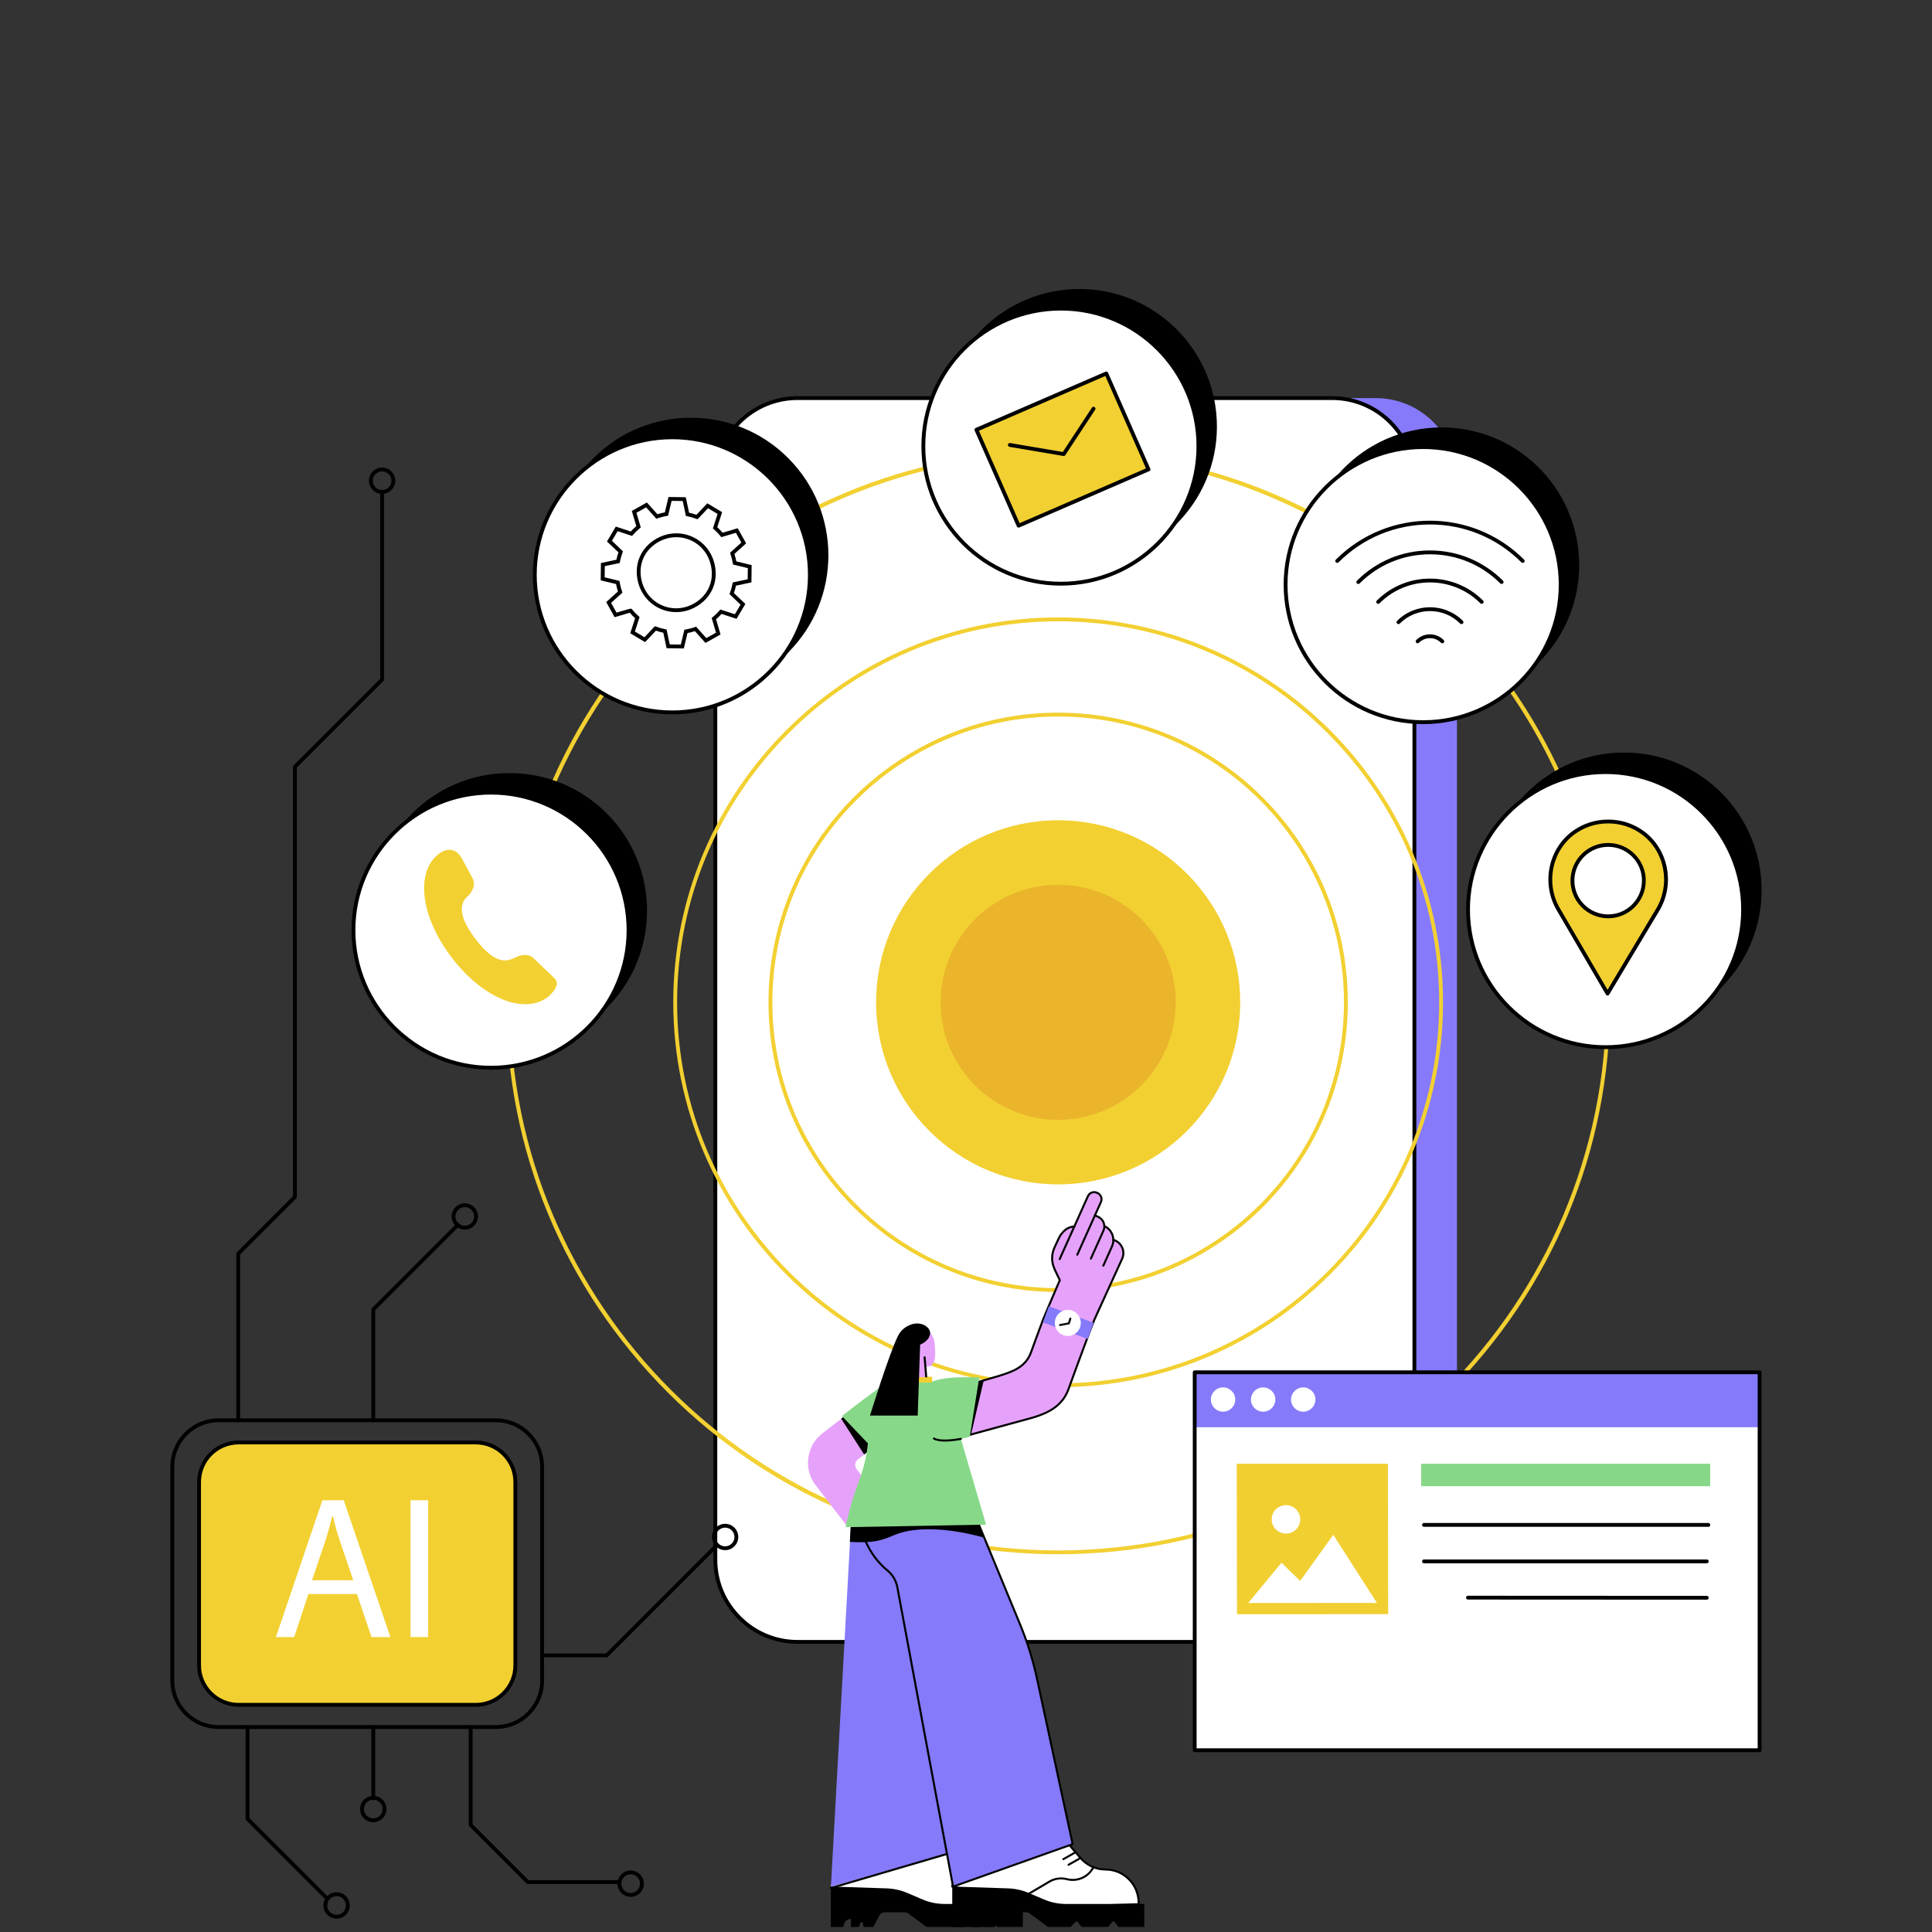 <?xml version="1.0" encoding="UTF-8"?><svg id="Layer_1" xmlns="http://www.w3.org/2000/svg" viewBox="0 0 800 800"><rect x="0" y="0" width="800" height="800" fill="#333333" stroke="none"/><defs><style>.cls-1,.cls-2,.cls-3,.cls-4,.cls-5,.cls-6,.cls-7,.cls-8,.cls-9,.cls-10,.cls-11{stroke-width:0px;}.cls-2{fill:#87d989;}.cls-3{fill:#867afb;}.cls-4{fill:#090909;}.cls-5{fill:#857afa;}.cls-6{fill:#86d888;}.cls-7{fill:#f2d031;}.cls-8{fill:#fff;}.cls-9{fill:#e6a2fb;}.cls-10{fill:#f1cf31;}.cls-11{fill:#eab42b;}</style></defs><g id="Intelligent_interface"><path class="cls-3" d="M569.63,164.84h-24.2v515.04h24.2c18.6,0,33.67-15.08,33.67-33.67V198.51c0-18.6-15.08-33.67-33.67-33.67Z"/><rect class="cls-1" x="594.84" y="223.44" width="13.64" height="42.3"/><rect class="cls-8" x="592.52" y="223.44" width="7.96" height="42.3"/><path class="cls-1" d="M600.48,266.54h-7.96c-.44,0-.79-.35-.79-.79v-42.3c0-.44.36-.79.79-.79h7.96c.44,0,.79.35.79.79v42.3c0,.44-.36.79-.79.79ZM593.32,264.95h6.37v-40.71h-6.37v40.71Z"/><rect class="cls-8" x="296.2" y="164.84" width="289.47" height="515.04" rx="33.67" ry="33.67"/><path class="cls-1" d="M551.63,680.67h-221.38c-19.21,0-34.84-15.63-34.84-34.84V198.88c0-19.21,15.63-34.84,34.84-34.84h221.38c19.21,0,34.84,15.63,34.84,34.84v446.95c0,19.21-15.63,34.84-34.84,34.84ZM330.25,165.63c-18.33,0-33.25,14.92-33.25,33.25v446.95c0,18.33,14.92,33.25,33.25,33.25h221.38c18.33,0,33.25-14.92,33.25-33.25V198.88c0-18.33-14.92-33.25-33.25-33.25h-221.38Z"/><path class="cls-1" d="M461.89,178.91h-56.83c-.44,0-.79-.35-.79-.79s.36-.79.79-.79h56.83c.44,0,.79.35.79.79s-.36.79-.79.79Z"/><path class="cls-1" d="M471.94,183.09c-2.74,0-4.97-2.23-4.97-4.97s2.23-4.97,4.97-4.97,4.97,2.23,4.97,4.97-2.23,4.97-4.97,4.97ZM471.94,174.73c-1.87,0-3.39,1.52-3.39,3.39s1.52,3.39,3.39,3.39,3.39-1.52,3.39-3.39-1.52-3.39-3.39-3.39Z"/><circle class="cls-7" cx="438.16" cy="415.04" r="75.38"/><circle class="cls-11" cx="438.16" cy="415.04" r="48.66"/><path class="cls-7" d="M438.16,534.98c-66.13,0-119.94-53.8-119.94-119.94s53.8-119.94,119.94-119.94,119.94,53.8,119.94,119.94-53.8,119.94-119.94,119.94ZM438.16,296.69c-65.26,0-118.35,53.09-118.35,118.35s53.09,118.35,118.35,118.35,118.35-53.09,118.35-118.35-53.09-118.35-118.35-118.35Z"/><path class="cls-7" d="M438.16,574.41c-87.88,0-159.37-71.49-159.37-159.37s71.49-159.37,159.37-159.37,159.37,71.49,159.37,159.37-71.49,159.37-159.37,159.37ZM438.16,257.26c-87,0-157.78,70.78-157.78,157.78s70.78,157.78,157.78,157.78,157.78-70.78,157.78-157.78-70.78-157.78-157.78-157.78Z"/><path class="cls-7" d="M438.16,643.58c-61.05,0-118.44-23.77-161.61-66.94-43.17-43.17-66.94-100.56-66.94-161.6s23.77-118.44,66.94-161.61c43.17-43.17,100.56-66.94,161.61-66.94s118.44,23.77,161.61,66.94c43.17,43.17,66.94,100.56,66.94,161.61s-23.77,118.44-66.94,161.6c-43.17,43.17-100.56,66.94-161.61,66.94ZM438.16,188.08c-125.14,0-226.96,101.81-226.96,226.96s101.81,226.96,226.96,226.96,226.96-101.81,226.96-226.96-101.81-226.96-226.96-226.96Z"/><circle class="cls-1" cx="210.96" cy="377.07" r="56.96"/><circle class="cls-8" cx="203.31" cy="385.17" r="56.96"/><path class="cls-1" d="M203.31,442.93c-31.84,0-57.75-25.91-57.75-57.75s25.91-57.75,57.75-57.75,57.75,25.91,57.75,57.75-25.91,57.75-57.75,57.75ZM203.31,329.01c-30.97,0-56.16,25.19-56.16,56.16s25.19,56.16,56.16,56.16,56.16-25.19,56.16-56.16-25.2-56.16-56.16-56.16Z"/><path class="cls-7" d="M229.68,405.16l-9.04-8.66c-1.22-1.11-3.89-1.69-7.13-.09-3.04,1.5-7.92,3.84-16.6-7.56-8.68-11.39-5.5-15.86-2.91-18.05.39-.33,3.34-3.62,1.78-6.93l-4.63-8.57c-3.9-6.63-9.58-1.66-9.91-1.38-9.29,7.82-6.89,25.93,5.76,42.53,12.65,16.61,29.44,23.68,39.39,16.74.35-.25,6.36-4.83,3.28-8.03Z"/><circle class="cls-1" cx="286.06" cy="229.93" r="56.96" transform="translate(-78.8 269.62) rotate(-45)"/><circle class="cls-8" cx="278.4" cy="238.03" r="56.96"/><path class="cls-1" d="M278.4,295.79c-31.84,0-57.75-25.91-57.75-57.75s25.91-57.75,57.75-57.75,57.75,25.91,57.75,57.75-25.91,57.75-57.75,57.75ZM278.4,181.87c-30.97,0-56.16,25.19-56.16,56.16s25.2,56.16,56.16,56.16,56.16-25.19,56.16-56.16-25.19-56.16-56.16-56.16Z"/><path class="cls-1" d="M283.17,268.51l-7.15-.1-1.36-6.42c-1.03-.22-2.05-.51-3.05-.86l-4.5,4.76-6.14-3.67,2.02-6.22c-.78-.71-1.52-1.47-2.21-2.29-1.46.43-5.66,1.68-5.66,1.68l-.61.18-3.49-6.26,4.86-4.38c-.33-1.02-.59-2.06-.79-3.09l-6.35-1.53.09-7.17,6.4-1.36c.22-1.04.51-2.06.86-3.06l-4.75-4.51,3.65-6.16,6.21,2.03c.7-.78,1.47-1.52,2.28-2.22l-1.86-6.29,6.24-3.5,4.37,4.88c1.02-.33,2.05-.59,3.07-.79l1.52-6.37,7.15.1,1.36,6.42c1.03.22,2.05.51,3.05.86l4.5-4.76,6.14,3.67-2.02,6.22c.78.71,1.52,1.47,2.21,2.29l6.26-1.86,3.49,6.26-4.86,4.38c.33,1.02.59,2.06.79,3.09l6.35,1.53-.09,7.16-6.4,1.36c-.22,1.04-.51,2.06-.86,3.06l4.75,4.51-3.65,6.16-6.21-2.03c-.7.78-1.47,1.52-2.28,2.22l1.86,6.29-6.24,3.5-4.37-4.88c-1.02.33-2.05.59-3.07.79l-1.52,6.37ZM277.31,266.84l4.61.06,1.47-6.15.52-.09c1.28-.21,2.58-.54,3.84-.98l.5-.17,4.22,4.71,4.02-2.26-1.8-6.07.41-.33c1.04-.85,1.99-1.78,2.84-2.77l.35-.4,6,1.96,2.36-3.98-4.58-4.36.18-.49c.46-1.24.82-2.52,1.07-3.82l.1-.52,6.18-1.31.06-4.63-6.13-1.48-.09-.52c-.21-1.28-.54-2.58-.98-3.85l-.17-.5,4.69-4.23-2.25-4.04-6.05,1.8-.33-.41c-.85-1.04-1.78-2-2.76-2.85l-.4-.34,1.95-6.01-3.96-2.37-4.34,4.59-.49-.19c-1.24-.47-2.52-.83-3.81-1.08l-.52-.1-1.31-6.2-4.61-.06-1.47,6.15-.52.09c-1.28.21-2.58.54-3.84.98l-.5.17-4.22-4.71-4.02,2.26,1.8,6.07-.41.33c-1.03.85-1.99,1.78-2.84,2.77l-.35.4-5.99-1.96-2.36,3.98,4.58,4.36-.18.49c-.46,1.24-.82,2.53-1.07,3.82l-.1.52-6.18,1.31-.06,4.63,6.13,1.48.09.52c.21,1.29.54,2.58.98,3.85l.17.5-4.7,4.23,2.25,4.04,2.47-.73c3.54-1.05,3.71-1.1,3.97-.59.83,1.01,1.74,1.95,2.71,2.79l.4.34-1.95,6.01,3.96,2.37,4.34-4.59.49.19c1.24.47,2.52.83,3.81,1.08l.52.1,1.31,6.2ZM279.97,253.47c-2.2,0-4.41-.45-6.51-1.38-5.96-2.63-9.71-8.47-9.8-15.24-.06-4.43,1.8-8.66,5.11-11.6,5.04-4.49,11.85-5.65,17.79-3.03,5.96,2.63,9.71,8.47,9.8,15.24.06,4.43-1.8,8.66-5.11,11.6h0c-3.25,2.9-7.25,4.41-11.28,4.41ZM280.04,222.43c-3.64,0-7.27,1.37-10.22,4.01-2.96,2.64-4.63,6.43-4.58,10.4.08,6.15,3.47,11.44,8.85,13.81,5.36,2.36,11.53,1.3,16.09-2.77h0c2.96-2.64,4.63-6.43,4.58-10.4-.08-6.15-3.47-11.44-8.85-13.81-1.89-.83-3.88-1.24-5.87-1.24Z"/><circle class="cls-1" cx="446.94" cy="176.63" r="56.96"/><circle class="cls-8" cx="439.29" cy="184.74" r="56.96" transform="translate(-1.97 364.73) rotate(-45)"/><path class="cls-1" d="M439.29,242.49c-31.84,0-57.75-25.91-57.75-57.75s25.91-57.75,57.75-57.75,57.75,25.91,57.75,57.75-25.91,57.75-57.75,57.75ZM439.29,128.58c-30.97,0-56.16,25.19-56.16,56.16s25.19,56.16,56.16,56.16,56.16-25.19,56.16-56.16-25.2-56.16-56.16-56.16Z"/><polygon class="cls-7" points="421.79 217.66 475.58 194.36 458.1 154.64 404.31 177.95 421.79 217.66"/><path class="cls-1" d="M421.79,218.46c-.31,0-.6-.18-.73-.47l-17.48-39.72c-.09-.19-.09-.41-.01-.61.08-.2.23-.35.42-.44l53.79-23.31c.4-.17.87,0,1.04.41l17.48,39.72c.09.19.09.41.01.61-.08.2-.23.35-.42.44l-53.79,23.31c-.1.04-.21.07-.32.07ZM405.36,178.36l16.84,38.27,52.33-22.67-16.84-38.27-52.33,22.68Z"/><path class="cls-1" d="M440.46,188.82s-.09,0-.13-.01l-22.31-3.78c-.43-.07-.72-.48-.65-.92.07-.43.48-.72.91-.65l21.8,3.7,12.07-18.37c.24-.37.73-.47,1.1-.23.37.24.47.73.23,1.1l-12.36,18.8c-.15.23-.4.36-.66.36Z"/><circle class="cls-1" cx="596.94" cy="233.98" r="56.96" transform="translate(-29.77 98.64) rotate(-9.22)"/><circle class="cls-8" cx="589.29" cy="242.09" r="56.96"/><path class="cls-1" d="M589.29,299.84c-31.84,0-57.75-25.91-57.75-57.75s25.91-57.75,57.75-57.75,57.75,25.91,57.75,57.75-25.91,57.75-57.75,57.75ZM589.29,185.92c-30.97,0-56.16,25.19-56.16,56.16s25.19,56.16,56.16,56.16,56.16-25.19,56.16-56.16-25.19-56.16-56.16-56.16Z"/><path class="cls-1" d="M630.53,233.08c-.2,0-.41-.08-.56-.23-10.11-10.11-23.55-15.68-37.85-15.68s-27.74,5.57-37.85,15.68c-.31.31-.81.31-1.12,0s-.31-.81,0-1.12c21.49-21.49,56.45-21.49,77.94,0,.31.31.31.81,0,1.12-.15.15-.36.23-.56.23Z"/><path class="cls-1" d="M621.8,241.81c-.2,0-.41-.08-.56-.23-7.78-7.78-18.12-12.06-29.12-12.06s-21.34,4.28-29.12,12.06c-.31.31-.81.31-1.12,0-.31-.31-.31-.81,0-1.12,8.08-8.08,18.82-12.53,30.24-12.53s22.16,4.45,30.24,12.53c.31.31.31.81,0,1.12-.15.15-.36.23-.56.23Z"/><path class="cls-1" d="M613.56,250.04c-.2,0-.41-.08-.56-.23-11.52-11.52-30.25-11.52-41.77,0-.31.31-.81.31-1.12,0-.31-.31-.31-.81,0-1.12,12.13-12.13,31.88-12.13,44.01,0,.31.31.31.81,0,1.12-.15.15-.36.23-.56.23Z"/><path class="cls-1" d="M605.18,258.43c-.2,0-.41-.08-.56-.23-6.89-6.89-18.1-6.89-24.99,0-.31.31-.81.31-1.12,0s-.31-.81,0-1.12c7.51-7.51,19.73-7.51,27.24,0,.31.31.31.81,0,1.12-.16.15-.36.23-.56.23Z"/><path class="cls-1" d="M587,266.37c-.2,0-.41-.08-.56-.23-.31-.31-.31-.81,0-1.12,1.52-1.52,3.53-2.35,5.68-2.35s4.16.84,5.68,2.35c.31.31.31.81,0,1.12-.31.31-.81.31-1.12,0-1.22-1.22-2.83-1.89-4.56-1.89s-3.34.67-4.56,1.89c-.15.15-.36.23-.56.23Z"/><circle class="cls-1" cx="672.48" cy="368.56" r="56.96"/><circle class="cls-8" cx="664.83" cy="376.67" r="56.96"/><path class="cls-1" d="M664.83,434.42c-31.84,0-57.75-25.91-57.75-57.75s25.91-57.75,57.75-57.75,57.75,25.91,57.75,57.75-25.91,57.75-57.75,57.75ZM664.83,320.5c-30.97,0-56.16,25.19-56.16,56.16s25.19,56.16,56.16,56.16,56.16-25.19,56.16-56.16-25.2-56.16-56.16-56.16Z"/><path class="cls-7" d="M665.65,411.41l-22.7-38.89c-5.56-15.87,6.27-32.46,23.09-32.37h0c16.82.09,28.47,16.81,22.73,32.62l-23.13,38.63Z"/><path class="cls-1" d="M665.65,412.21h0c-.28,0-.54-.15-.68-.39l-20.39-34.93c-6.47-11.09-3.51-25.53,6.74-32.87,4.29-3.07,9.4-4.69,14.73-4.65,5.34.03,10.42,1.69,14.67,4.81,10.17,7.46,12.97,21.93,6.38,32.95l-20.77,34.7c-.14.24-.4.39-.68.39ZM665.9,340.95c-4.96,0-9.68,1.51-13.66,4.36-9.59,6.87-12.36,20.39-6.3,30.78l19.71,33.77,20.08-33.55c6.18-10.32,3.56-23.87-5.96-30.85-3.98-2.92-8.74-4.48-13.74-4.51-.05,0-.09,0-.14,0Z"/><circle class="cls-8" cx="665.91" cy="364.65" r="14.79" transform="translate(-62.8 577.67) rotate(-45)"/><path class="cls-1" d="M665.91,380.23h-.09c-8.59-.05-15.55-7.08-15.5-15.67.02-4.16,1.67-8.07,4.62-10.99,2.96-2.93,6.89-4.55,11.04-4.5,4.16.02,8.07,1.67,10.99,4.63,2.93,2.96,4.53,6.88,4.5,11.04h0c-.05,8.56-7.03,15.5-15.58,15.5ZM665.9,350.65c-3.71,0-7.2,1.43-9.84,4.04-2.66,2.63-4.13,6.14-4.15,9.88-.04,7.72,6.2,14.03,13.92,14.07h.08c7.68,0,13.95-6.23,14-13.92.02-3.74-1.42-7.26-4.04-9.92-2.63-2.66-6.14-4.13-9.87-4.15h-.08ZM680.7,364.73h0,0Z"/><rect class="cls-7" x="82.43" y="597.3" width="130.97" height="108.64" rx="16.38" ry="16.38"/><path class="cls-1" d="M197.01,706.73h-98.2c-9.47,0-17.18-7.71-17.18-17.18v-75.87c0-9.47,7.71-17.18,17.18-17.18h98.2c9.47,0,17.18,7.71,17.18,17.18v75.87c0,9.47-7.71,17.18-17.18,17.18ZM98.81,598.09c-8.6,0-15.59,6.99-15.59,15.59v75.87c0,8.6,6.99,15.59,15.59,15.59h98.2c8.6,0,15.59-6.99,15.59-15.59v-75.87c0-8.6-6.99-15.59-15.59-15.59h-98.2Z"/><path class="cls-1" d="M205.32,715.92h-114.81c-11,0-19.95-8.95-19.95-19.95v-88.7c0-11,8.95-19.95,19.95-19.95h114.81c11,0,19.95,8.95,19.95,19.95v88.7c0,11-8.95,19.95-19.95,19.95ZM90.51,588.91c-10.13,0-18.36,8.24-18.36,18.36v88.7c0,10.13,8.24,18.36,18.36,18.36h114.81c10.13,0,18.36-8.24,18.36-18.36v-88.7c0-10.13-8.24-18.36-18.36-18.36h-114.81Z"/><path class="cls-8" d="M127.7,660.06l-5.88,17.82h-7.57l19.25-56.66h8.83l19.33,56.66h-7.82l-6.05-17.82h-20.09ZM146.28,654.35l-5.55-16.31c-1.26-3.7-2.1-7.06-2.94-10.34h-.17c-.84,3.36-1.77,6.81-2.86,10.26l-5.55,16.39h17.07Z"/><path class="cls-8" d="M177.29,621.22v56.66h-7.31v-56.66h7.31Z"/><path class="cls-1" d="M135.51,786.97c-.2,0-.41-.08-.56-.23l-33.02-33.02c-.15-.15-.23-.35-.23-.56v-38.03c0-.44.36-.79.79-.79s.79.35.79.79v37.7l32.78,32.79c.31.31.31.81,0,1.12-.15.16-.36.23-.56.23Z"/><path class="cls-1" d="M154.57,745.43c-.44,0-.79-.35-.79-.79v-29.51c0-.44.36-.79.79-.79s.79.35.79.79v29.51c0,.44-.36.79-.79.79Z"/><path class="cls-1" d="M256.49,780.11h-37.94c-.21,0-.41-.08-.56-.23l-23.66-23.66c-.15-.15-.23-.35-.23-.56v-40.54c0-.44.36-.79.79-.79s.79.35.79.79v40.21l23.19,23.19h37.61c.44,0,.79.35.79.79s-.36.79-.79.79Z"/><path class="cls-1" d="M251.22,686.25h-25.53c-.44,0-.79-.35-.79-.79s.36-.79.79-.79h25.2l45.39-45.39c.31-.31.81-.31,1.12,0,.31.31.31.81,0,1.12l-45.62,45.62c-.15.15-.35.23-.56.23Z"/><path class="cls-1" d="M98.65,588.91c-.44,0-.79-.35-.79-.79v-69.01c0-.21.08-.41.23-.56l23.23-23.23v-177.82c0-.21.08-.41.23-.56l35.88-35.88v-77.48c0-.44.36-.79.79-.79s.79.35.79.79v77.81c0,.21-.08.41-.23.56l-35.88,35.88v177.82c0,.21-.08.41-.23.56l-23.23,23.23v68.68c0,.44-.36.79-.79.79Z"/><path class="cls-1" d="M139.37,794.45c-3.01,0-5.45-2.45-5.45-5.45s2.45-5.45,5.45-5.45,5.45,2.45,5.45,5.45-2.45,5.45-5.45,5.45ZM139.37,785.13c-2.13,0-3.87,1.74-3.87,3.87s1.73,3.87,3.87,3.87,3.87-1.73,3.87-3.87-1.73-3.87-3.87-3.87Z"/><path class="cls-1" d="M154.57,754.54c-3.01,0-5.45-2.45-5.45-5.45s2.45-5.45,5.45-5.45,5.45,2.45,5.45,5.45-2.45,5.45-5.45,5.45ZM154.57,745.21c-2.13,0-3.87,1.74-3.87,3.87s1.73,3.87,3.87,3.87,3.87-1.73,3.87-3.87-1.73-3.87-3.87-3.87Z"/><path class="cls-1" d="M261.15,785.44c-3.01,0-5.45-2.45-5.45-5.45s2.45-5.45,5.45-5.45,5.45,2.45,5.45,5.45-2.45,5.45-5.45,5.45ZM261.15,776.11c-2.13,0-3.87,1.73-3.87,3.87s1.73,3.87,3.87,3.87,3.87-1.74,3.87-3.87-1.73-3.87-3.87-3.87Z"/><path class="cls-1" d="M300.26,641.88c-3.01,0-5.45-2.45-5.45-5.45s2.45-5.45,5.45-5.45,5.45,2.45,5.45,5.45-2.45,5.45-5.45,5.45ZM300.26,632.56c-2.13,0-3.87,1.73-3.87,3.87s1.73,3.87,3.87,3.87,3.87-1.74,3.87-3.87-1.73-3.87-3.87-3.87Z"/><path class="cls-1" d="M192.46,509.16c-3.01,0-5.45-2.45-5.45-5.45s2.45-5.45,5.45-5.45,5.45,2.45,5.45,5.45-2.45,5.45-5.45,5.45ZM192.46,499.84c-2.13,0-3.87,1.74-3.87,3.87s1.73,3.87,3.87,3.87,3.87-1.73,3.87-3.87-1.73-3.87-3.87-3.87Z"/><path class="cls-1" d="M158.22,204.51c-3.01,0-5.45-2.45-5.45-5.45s2.45-5.45,5.45-5.45,5.45,2.45,5.45,5.45-2.45,5.45-5.45,5.45ZM158.22,195.19c-2.13,0-3.87,1.73-3.87,3.87s1.73,3.87,3.87,3.87,3.87-1.74,3.87-3.87-1.73-3.87-3.87-3.87Z"/><path class="cls-1" d="M154.57,588.91c-.44,0-.79-.35-.79-.79v-45.91c0-.21.08-.41.23-.56l35-35c.31-.31.81-.31,1.12,0s.31.81,0,1.12l-34.77,34.77v45.58c0,.44-.36.79-.79.79Z"/><rect class="cls-8" x="494.7" y="568.24" width="233.92" height="156.5"/><rect class="cls-5" x="494.7" y="568.21" width="233.92" height="22.77"/><path class="cls-8" d="M544.69,579.52c0,2.78-2.26,5.03-5.05,5.03s-5.05-2.25-5.05-5.03,2.26-5.03,5.05-5.03,5.05,2.25,5.05,5.03Z"/><path class="cls-8" d="M528.09,579.52c0,2.78-2.26,5.03-5.05,5.03s-5.05-2.25-5.05-5.03,2.26-5.03,5.05-5.03,5.05,2.25,5.05,5.03Z"/><path class="cls-8" d="M511.49,579.52c0,2.78-2.26,5.03-5.05,5.03s-5.05-2.25-5.05-5.03,2.26-5.03,5.05-5.03,5.05,2.25,5.05,5.03Z"/><path class="cls-1" d="M728.62,725.53h-233.92c-.44,0-.79-.35-.79-.79v-156.5c0-.44.36-.79.79-.79h233.92c.44,0,.79.35.79.79v156.5c0,.44-.36.79-.79.79ZM495.49,723.94h232.33v-154.91h-232.33v154.91Z"/><polygon class="cls-10" points="574.82 668.38 512.22 668.39 512.1 606.11 574.7 606.1 574.82 668.38"/><polygon class="cls-8" points="570.16 663.75 516.86 663.76 530.63 647.09 538.36 654.63 552.08 635.54 570.16 663.75"/><path class="cls-8" d="M538.41,629.14c0,3.25-2.64,5.89-5.91,5.89-3.27,0-5.92-2.64-5.93-5.89,0-3.25,2.64-5.89,5.91-5.89,3.27,0,5.92,2.64,5.93,5.89Z"/><rect class="cls-6" x="588.47" y="606.1" width="119.68" height="9.31"/><path class="cls-1" d="M707.4,632.22h-117.75c-.44,0-.79-.35-.79-.79s.36-.79.79-.79h117.75c.44,0,.79.35.79.79s-.36.79-.79.79Z"/><path class="cls-1" d="M589.64,647.31c-.44,0-.79-.35-.79-.79s.36-.79.79-.79h117.11c.44,0,.79.35.79.79s-.36.79-.79.79h-117.11Z"/><path class="cls-1" d="M706.75,662.39h0l-98.91-.05c-.44,0-.79-.36-.79-.79,0-.44.36-.79.79-.79h0l98.91.05c.44,0,.79.36.79.79,0,.44-.36.79-.79.79Z"/><path class="cls-8" d="M421.2,788.48v-.62c0-7.59-6.13-13.74-13.69-13.74h0c-3.98,0-7.77-1.74-10.37-4.77l-4.74-5.52-47.71,14.19-.66,3.17,40.06,8.54,37.11-1.24Z"/><path class="cls-1" d="M344.03,781.19v16.74h5.26v-.23c0-1.71,1.38-3.1,3.08-3.1h0v3.32h3.2l.78-1.76c.19-.42.81-.36.91.09l.37,1.67h4l2.49-4.73c.44-.83,1.29-1.35,2.23-1.35h8.28c.54,0,1.06.17,1.49.49l7.56,5.58h24.91l2.17-2.64,2.11,2.64h10.68v-9.52h-32.4c-3.12,0-6.21-.63-9.09-1.85l-6.51-2.76c-2.64-1.12-5.45-1.74-8.31-1.84l-23.21-.77Z"/><path class="cls-8" d="M471.48,788.48v-.62c0-7.59-6.13-13.74-13.69-13.74h0c-3.98,0-7.77-1.74-10.37-4.77l-4.74-5.52-47.71,14.19-.66,3.17,40.06,8.54,37.11-1.24Z"/><path class="cls-1" d="M394.31,781.19v16.74h5.26v-.23c0-1.71,1.38-3.1,3.08-3.1h0v3.32h3.2l.78-1.76c.19-.42.81-.36.91.09l.37,1.67h4l2.49-4.73c.44-.83,1.29-1.35,2.23-1.35h8.28c.54,0,1.06.17,1.49.49l7.56,5.58h9.37l2.14-2.15c.2-.2.53-.18.71.04l1.72,2.11h10.97l1.8-2.18c.19-.23.55-.23.74,0l1.74,2.18h10.68v-9.52h-32.4c-3.12,0-6.21-.63-9.09-1.85l-6.51-2.76c-2.64-1.12-5.45-1.74-8.31-1.84l-23.21-.77Z"/><path class="cls-1" d="M434.37,790.14s-.06,0-.09,0l-40.06-8.54c-.22-.05-.37-.27-.32-.49l.66-3.17c.03-.15.14-.27.29-.32l47.71-14.19c.16-.05.33,0,.44.13l4.74,5.52c2.52,2.94,6.19,4.62,10.06,4.62,7.78,0,14.11,6.35,14.11,14.16v.62c0,.22-.18.41-.4.42l-37.11,1.24s0,0-.01,0ZM394.8,780.87l39.61,8.44,36.65-1.23v-.22c0-7.35-5.96-13.32-13.28-13.32-4.11,0-8-1.79-10.69-4.91l-4.56-5.31-47.21,14.04-.52,2.52ZM471.48,788.49h0,0Z"/><path class="cls-1" d="M425.67,784.77c-.14,0-.28-.07-.36-.21-.12-.2-.05-.45.15-.57l8.85-5.21c2.3-1.36,5-1.73,7.58-1.06,3.81.99,7.83-.57,9.99-3.87l.4-.57c.13-.19.39-.23.58-.1.19.13.23.39.1.58l-.39.56c-2.35,3.59-6.72,5.29-10.88,4.21-2.37-.62-4.84-.27-6.95.97l-8.85,5.21c-.07.04-.14.06-.21.06Z"/><path class="cls-1" d="M442.46,772.58c-.15,0-.29-.08-.36-.21-.11-.2-.04-.45.16-.57l4.96-2.81c.2-.11.45-.04.57.16.11.2.04.45-.16.57l-4.96,2.81c-.06.04-.14.05-.21.05Z"/><path class="cls-1" d="M440.3,770.26c-.15,0-.29-.08-.36-.21-.11-.2-.04-.45.16-.57l4.96-2.81c.2-.11.45-.04.57.16.11.2.04.45-.16.57l-4.96,2.81c-.06.04-.14.05-.21.05Z"/><polygon class="cls-5" points="352.89 621.81 344.06 781.27 395.13 766.73 369.6 621.81 352.89 621.81"/><path class="cls-5" d="M355.37,618.11h44.5l22.56,54.62c3,7.25,5.33,14.76,6.98,22.43l14.73,68.47-49.51,17.58-23.08-124.03c-.51-2.72-1.97-5.16-4.11-6.91-4.87-4-13.39-13.72-12.08-32.17Z"/><path class="cls-1" d="M394.64,781.63c-.07,0-.14-.02-.21-.06-.11-.06-.18-.16-.2-.29l-23.09-124.03c-.48-2.6-1.89-4.96-3.96-6.66-5.13-4.21-13.55-14.03-12.23-32.52.02-.22.2-.39.42-.39h44.5c.17,0,.32.1.39.26l22.56,54.62c3,7.26,5.35,14.83,7.01,22.5l14.73,68.47c.04.2-.07.41-.27.48l-49.51,17.58s-.09.02-.14.02ZM355.76,618.53c-1.15,17.86,6.98,27.35,11.96,31.43,2.22,1.82,3.73,4.36,4.25,7.15l23,123.55,48.7-17.3-14.66-68.11c-1.64-7.63-3.98-15.15-6.96-22.36l-22.45-54.37h-43.84Z"/><path class="cls-1" d="M399.87,618.11h-45.7l-1.72,10.24-.55,10.11c9.69.54,12.59-.38,18.67-2.92,9.15-3.82,23.77-2.53,36.99,1.17l-7.68-18.6Z"/><path class="cls-1" d="M344,782.22c-.18,0-.35-.12-.4-.3-.06-.22.06-.45.28-.52l47.59-13.95c.22-.06.45.06.52.28.06.22-.06.45-.28.52l-47.59,13.95s-.08.02-.12.02Z"/><path class="cls-9" d="M450.44,495.43l-10.05,22.4,5.38,2.43,10.06-22.4c.67-1.49,0-3.24-1.48-3.92h0c-1.49-.67-3.24,0-3.91,1.48Z"/><polygon class="cls-9" points="442.15 513.89 436.83 525.76 441.49 535.84 455.24 542.1 463.54 523.61 442.15 513.89"/><path class="cls-9" d="M457.28,507.67l-2.87-1.3-2.43,5.4,3.26,1.48-3.77,8.4,5.38,2.43,3.59-8c1.44-3.2.02-6.97-3.18-8.41Z"/><path class="cls-9" d="M461.71,513.7l-3.44-1.53-2.43,5.4,3.26,1.48-3.77,8.4,5.38,2.43,3.88-8.57c1.31-2.9.02-6.32-2.89-7.62Z"/><polygon class="cls-9" points="453.27 546.98 434.97 538.71 444.46 517.57 462.76 525.84 453.27 546.98"/><path class="cls-9" d="M437.57,527.47l-.97-2.14c-1.26-2.78-1.25-5.98.05-8.75.63-1.36,1.23-2.63,1.46-3.16.16-.28.76-2.32,3.21-4.32.06-.03,2.14-2.11,4.95-.84l.08.03c1.18.53,1.38,2.13.37,2.95-1.19.96-2.12,1.59-2.82,3.17l-6.33,13.04Z"/><path class="cls-9" d="M453.31,503.21l-7.14,15.91,5.38,2.43,5.46-12.17c.93-2.06.01-4.49-2.05-5.42l-1.66-.75Z"/><path class="cls-9" d="M458.5,533.94l-7.26-.28-16.19,4.93-2.4,5.61-5.71,15.74c-2.27,6.17-7.23,7.96-13.5,9.87l-24.68,7.17-.87,20.91,40.36-11.05c6.75-2.05,11.7-4.84,14.15-11.48l8.9-24.18,7.22-17.24Z"/><path class="cls-1" d="M387.43,598.43l.91-21.78,24.77-7.19c6.51-1.98,11.28-3.83,13.43-9.67.04-.1,3.69-10.2,4.98-13.52.6-1.56,6.12-14.43,6.87-16.17l-1.19-2.46-.98-2.15c-1.32-2.9-1.3-6.21.05-9.1.63-1.35,1.23-2.63,1.46-3.15l.02-.04s.04-.09.08-.17c.29-.68,1.05-2.48,3.23-4.26l.06-.04c.7-.48,2.05-1.24,3.73-1.27.24,0,.42.18.42.41,0,.23-.18.42-.41.42-1.47.03-2.67.71-3.26,1.12-.01,0-.02.01-.03.02-2.01,1.64-2.71,3.3-2.97,3.92-.05.11-.08.19-.11.24-.24.53-.83,1.8-1.46,3.15-1.25,2.66-1.26,5.72-.05,8.4l.97,2.14,1.35,2.8-.07.17c-.06.15-6.31,14.69-6.93,16.31-1.28,3.32-4.93,13.4-4.97,13.51-2.28,6.2-7.23,8.13-13.98,10.18l-24.2,7.02-.83,20.04,39.32-10.74c5.94-1.81,11.81-4.44,14.36-11.37.07-.18,6.63-18.23,8.9-24.18.58-1.53,1.53-3.91,1.91-4.84l11.46-25.12c.58-1.29.63-2.72.13-4.05-.5-1.32-1.48-2.36-2.76-2.94l-.76-.34c-.21-.09-.3-.34-.21-.55.09-.21.34-.3.55-.21l.76.34c1.48.67,2.62,1.88,3.2,3.41.58,1.53.53,3.2-.15,4.69l-11.45,25.1c-.37.91-1.31,3.28-1.9,4.81-2.27,5.95-8.83,23.99-8.9,24.17-2.68,7.29-9.04,10.1-14.91,11.88l-40.43,11.05Z"/><path class="cls-1" d="M456.86,524.51c-.06,0-.12-.01-.17-.04-.21-.09-.3-.34-.21-.55l3.59-8c1.33-2.96.02-6.48-2.92-7.84-.21-.1-.3-.34-.2-.55.1-.21.35-.3.55-.2,3.35,1.55,4.85,5.56,3.33,8.94l-3.59,8c-.07.15-.22.25-.38.25Z"/><path class="cls-1" d="M451.72,521.59c-.06,0-.12-.01-.17-.04-.21-.09-.3-.34-.21-.55l5.19-11.57c.88-1.97,0-4.29-1.96-5.18l-1.35-.61c-.21-.09-.3-.34-.21-.55.09-.21.34-.3.55-.21l1.35.61c2.38,1.08,3.44,3.89,2.37,6.28l-5.19,11.57c-.07.15-.22.25-.38.25Z"/><path class="cls-1" d="M438.79,521.79c-.06,0-.12-.01-.17-.04-.21-.09-.3-.34-.21-.55l11.7-26.07c.36-.79,1-1.4,1.8-1.7.81-.31,1.68-.28,2.47.08l.25.11c1.62.73,2.35,2.66,1.62,4.29l-9.79,21.81c-.09.21-.34.3-.55.21-.21-.09-.3-.34-.21-.55l9.79-21.81c.54-1.21,0-2.64-1.2-3.18l-.25-.11c-.58-.26-1.23-.28-1.83-.06-.6.23-1.08.68-1.34,1.26l-11.7,26.07c-.07.15-.22.25-.38.25Z"/><polygon class="cls-1" points="405.03 572.52 407.3 571.82 402.12 593.87 401.32 594.07 405.03 572.52"/><polygon class="cls-5" points="450.43 554.46 452.89 547.76 434.3 540.87 431.84 547.57 450.43 554.46"/><path class="cls-8" d="M440.3,552.86c-2.79-1.03-4.21-4.14-3.18-6.94,1.03-2.8,4.12-4.23,6.91-3.19,2.79,1.03,4.21,4.14,3.18,6.94-1.03,2.8-4.12,4.23-6.91,3.19Z"/><path class="cls-4" d="M438.95,549.09c-.2,0-.37-.14-.41-.34-.04-.23.11-.44.33-.49l3.4-.64.53-1.75c.07-.22.3-.34.52-.28.22.07.34.3.28.52l-.61,1.99c-.05.15-.17.26-.32.29l-3.65.69s-.05,0-.08,0Z"/><path class="cls-9" d="M355.23,604.3l26.69-20.64-9.42-12.27h-3.37l-28.63,22.15c-6.67,5.16-7.91,14.77-2.77,21.46l12.51,16.28,19.37-3.53-14.89-19.39c-.97-1.27-.74-3.09.52-4.06Z"/><polygon class="cls-1" points="357.84 602.28 381.91 583.66 370.25 570.52 348.32 587.48 357.84 602.28"/><path class="cls-2" d="M350.16,632.37l58.15-1.04-13.58-46.25-10.04-15.01h-14.1s-9.02,4.85-11.21,27.55c-.94,9.76-3.76,15.24-5.76,21.5-2.65,8.3-3.46,13.26-3.46,13.26Z"/><path class="cls-2" d="M361.66,600.07l8.91-29.98s-10.85,7.45-21.93,16.28l13.02,13.71Z"/><path class="cls-2" d="M405.49,570.31c-7.07,0-17.48-.7-23.58,3.92-7.43,5.64-2.64,20.51,6.51,22.31,4.07.8,13.15-1.58,13.15-1.58l3.92-24.65Z"/><path class="cls-1" d="M391.28,596.92c-1.82,0-3.61-.22-4.78-.9-.2-.12-.27-.37-.15-.57.12-.2.37-.27.57-.15,2.96,1.72,10.8.1,10.88.09.23-.05.45.1.49.32.05.23-.1.45-.32.49-.21.04-3.5.72-6.69.72Z"/><rect class="cls-10" x="370.55" y="570.08" width="15.45" height="2.4"/><path class="cls-9" d="M387,556.17c.32,3.95,1.02,9.4-2.91,9.72-3.93.32-11-4.61-11.33-8.55-.32-3.95,2.61-7.4,6.54-7.73,3.93-.32,7.38,2.61,7.7,6.56Z"/><polygon class="cls-9" points="383.54 570.23 375.26 570.28 374.2 557.22 382.43 556.55 383.54 570.23"/><path class="cls-1" d="M383.52,570.42c-.22,0-.4-.17-.42-.38l-.65-7.97c-.02-.23.15-.43.38-.45.23-.02.43.15.45.38l.65,7.97c.02.23-.15.43-.38.45-.01,0-.02,0-.03,0Z"/><path class="cls-1" d="M385.02,551.18c-.68-2.22-4-3.88-7.33-2.85-2.23.69-4.46,2.04-5.87,4.87-3.68,7.4-11.58,32.96-11.58,32.96h19.76l1.01-29.37c2.88-1.18,4.65-3.57,4.02-5.61Z"/></g></svg>